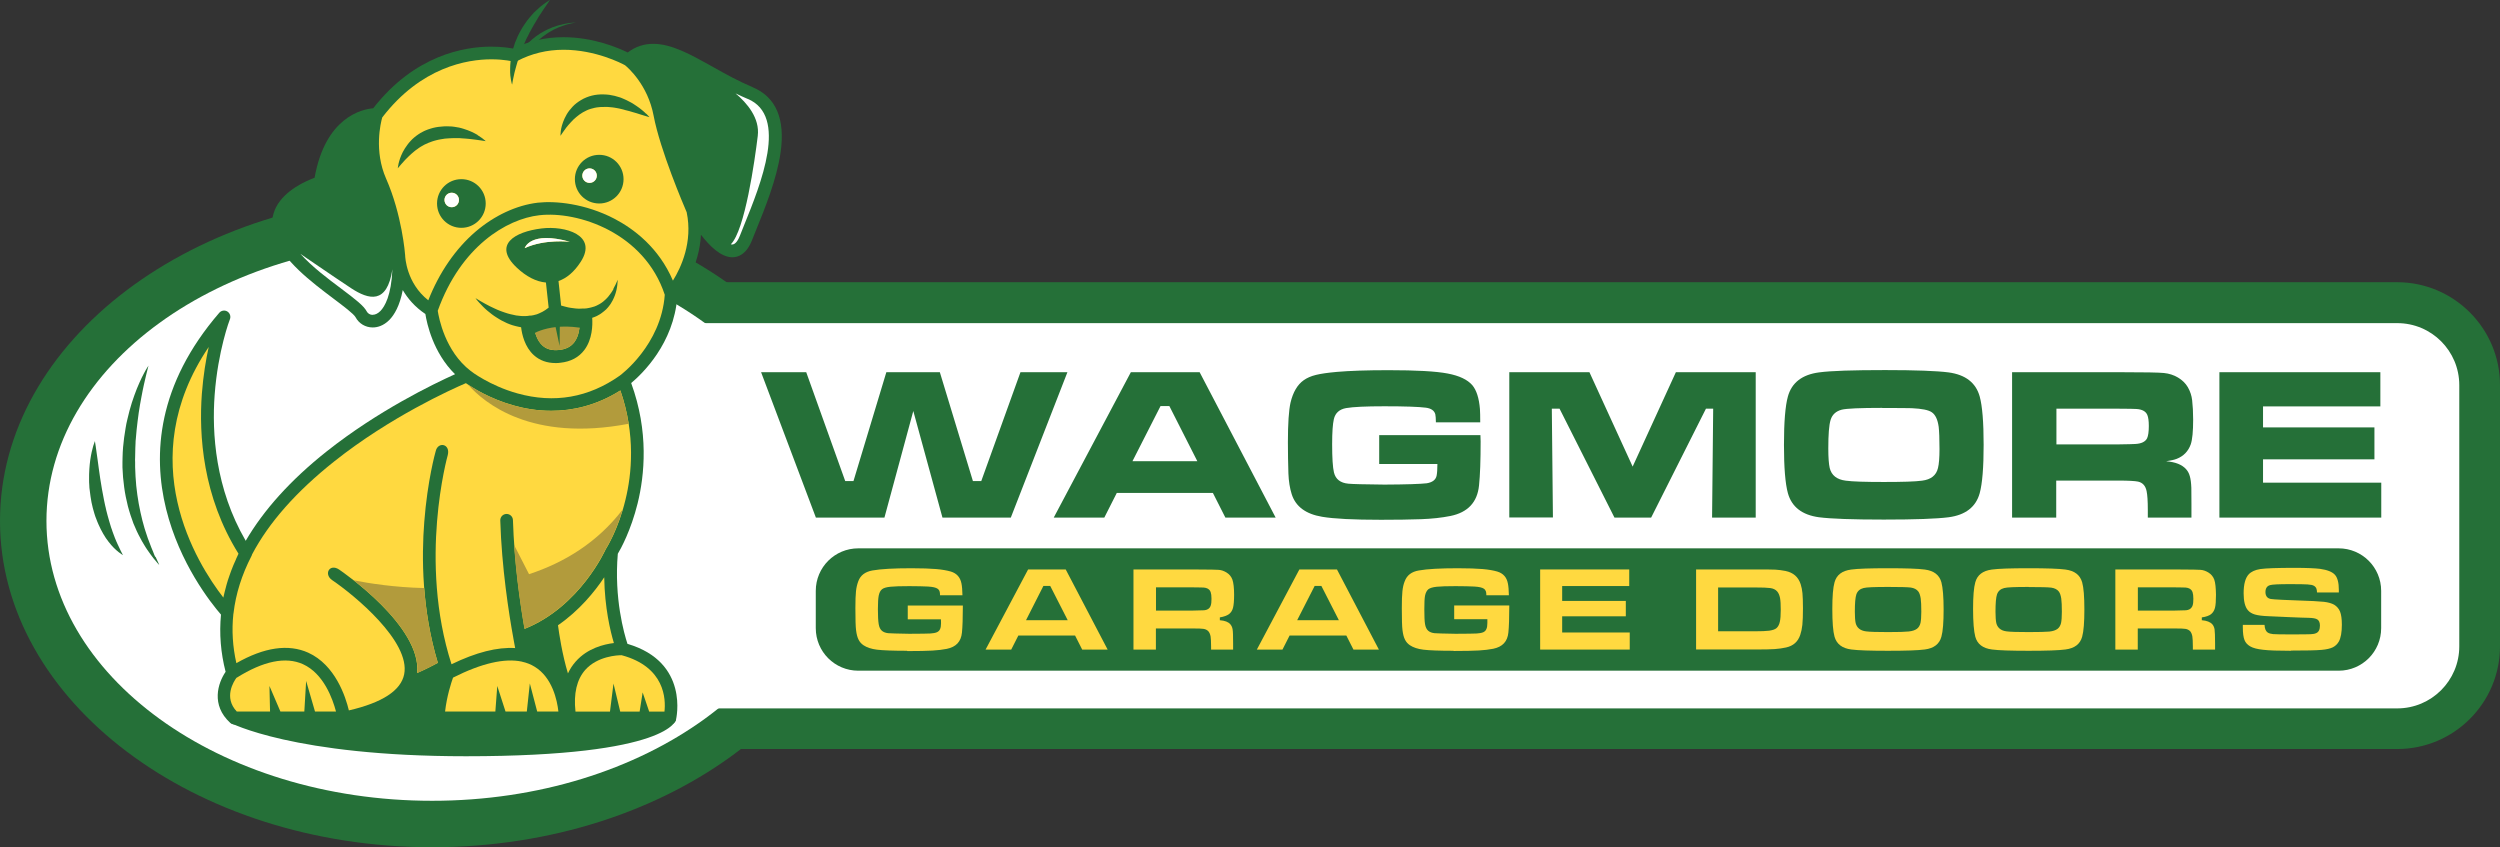 <?xml version="1.0" encoding="UTF-8"?>
<svg id="Layer_2" data-name="Layer 2" xmlns="http://www.w3.org/2000/svg" viewBox="0 0 248.66 84.27">
  <rect x="0" y="0" width="248.66" height="84.27" fill="#333333" stroke="none"/>
  <defs>
    <style>
      .cls-1 {
        fill: #fff;
      }

      .cls-2 {
        fill: #257038;
      }

      .cls-3 {
        fill: #ffd940;
      }

      .cls-4 {
        fill: #b29b3c;
      }
    </style>
  </defs>
  <path class="cls-2" d="M72.13,74.51c-5.64,0-10.23-4.59-10.23-10.23v-25.98c0-5.64,4.59-10.23,10.23-10.23h166.3c5.64,0,10.23,4.59,10.23,10.23v25.98c0,5.64-4.58,10.22-10.22,10.22H72.13Z"/>
  <path class="cls-2" d="M42.98,84.27C19.28,84.27,0,69.71,0,51.81,0,33.91,19.28,19.35,42.98,19.35c23.7,0,42.99,14.56,42.99,32.46,0,17.9-19.28,32.46-42.99,32.46Z"/>
  <path class="cls-1" d="M81.34,51.81c0,15.37-17.18,27.84-38.36,27.84-21.18,0-38.36-12.47-38.36-27.84,0-15.37,17.17-27.84,38.36-27.84,21.19,0,38.36,12.47,38.36,27.84Z"/>
  <path class="cls-1" d="M68.46,32.14h169.98c3.41,0,6.17,2.76,6.17,6.17v25.98c0,3.41-2.77,6.17-6.17,6.17H69.99"/>
  <path class="cls-2" d="M22.88,71.88s6.28,3.34,23.46,3.34c20.41,0,20.9-3.65,20.9-3.65H30.95l-8.07.31Z"/>
  <path class="cls-2" d="M74.86,8.67c-1.39-.58-2.7-1.31-3.96-2.02-2.2-1.23-4.1-2.29-5.93-2.29-.95,0-1.78.29-2.54.86-.93-.46-3.4-1.52-6.38-1.52-1.79,0-3.46.38-4.98,1.14-.38-.08-1.16-.2-2.22-.2-2.61,0-7.57.8-11.73,6.13-1.09.09-4.75.86-5.83,6.91-.86.32-2.93,1.22-3.81,2.89-.46.88-.54,1.83-.22,2.82.79,2.47,3.76,4.69,5.92,6.32.98.74,2,1.5,2.19,1.85.33.62.98,1.01,1.7,1.01.42,0,1.05-.13,1.67-.76.48-.5,1.02-1.38,1.32-2.96.49.83,1.2,1.68,2.25,2.38.15.95.77,3.85,2.95,5.99-2.15.97-7.68,3.64-12.77,7.68-3.58,2.84-6.27,5.83-8.05,8.89-3.03-5.21-3.37-10.72-3.09-14.51.32-4.38,1.5-7.5,1.52-7.53.11-.28,0-.61-.26-.77-.26-.16-.6-.1-.8.13-12.34,14.31-1.82,27.72.17,30.02-.18,1.89-.03,3.79.46,5.69-.77,1.12-1.47,3.31.45,5.07.12.11.27.16.42.17h43.32c.29,0,.54-.2.61-.48.01-.06,1.37-5.72-4.83-7.54-.33-1.01-1.34-4.52-.96-8.96.3-.5,1.3-2.31,1.97-5.01.69-2.8,1.13-7.13-.64-11.97,1.11-.93,4.23-3.92,4.59-8.59.51-.64,2.18-2.98,2.35-6.16.86,1.12,2,2.24,3.12,2.24.58,0,1.4-.29,1.95-1.68.13-.31.26-.65.41-1.02.87-2.14,2.06-5.07,2.44-7.72.48-3.34-.46-5.52-2.77-6.49Z"/>
  <path class="cls-3" d="M61.65,37.36c-3.1,2.19-6.52,2.79-10.18,1.77-2.77-.77-4.65-2.22-4.66-2.24,0,0,0,0,0,0t0,0c-2.55-1.96-3.16-5.28-3.27-5.98,2.3-6.41,6.86-9.13,10.09-9.5,3.86-.45,10.47,1.76,12.49,7.91-.36,5-4.39,7.98-4.46,8.03Z"/>
  <path class="cls-3" d="M66.93,27.91c-1.41-3.3-3.91-5.16-5.85-6.17-2.86-1.48-5.8-1.78-7.59-1.58-2.11.25-4.31,1.27-6.19,2.88-1.99,1.71-3.61,4.06-4.7,6.83-2.19-1.72-2.29-4.3-2.3-4.42,0,0,0-.01,0-.02,0,0,0-.01,0-.02-.01-.17-.32-4.07-1.9-7.65-1.21-2.75-.54-5.53-.38-6.08,3.86-5.02,8.45-5.78,10.85-5.78,1.3,0,2.13.21,2.14.21.15.04.32.02.45-.05,1.39-.73,2.94-1.11,4.6-1.11,3.16,0,5.77,1.35,6.11,1.54.27.22,2.26,1.93,2.84,5.01.65,3.44,2.99,8.91,3.29,9.61.62,2.97-.56,5.5-1.36,6.79Z"/>
  <path class="cls-2" d="M37.83,30.92c-.25.25-.51.38-.77.38-.25,0-.48-.13-.59-.34-.3-.57-1.12-1.2-2.54-2.27-2.03-1.52-4.81-3.61-5.48-5.69-.21-.67-.17-1.27.13-1.84.85-1.61,3.41-2.39,3.44-2.4.23-.07.41-.27.44-.51.71-4.58,2.93-5.8,4.14-6.12-.24,1.28-.46,3.69.63,6.14,1.44,3.27,1.77,6.94,1.8,7.21.08,3.57-.71,4.93-1.2,5.43Z"/>
  <path class="cls-3" d="M22.21,59.43c-2.63-3.39-9.06-13.64-1.45-24.92-.28,1.26-.54,2.83-.68,4.63-.31,4.14.08,10.23,3.64,15.93,0,.01,0,.02-.01.03-.08.17-.16.33-.23.5,0,.02-.02.04-.02.06-.07.15-.13.3-.2.45-.01.03-.02.06-.04.09-.14.34-.27.68-.39,1.03,0,.02-.01.04-.02.06-.06.17-.11.34-.17.5,0,0,0,0,0,.01-.06.17-.1.35-.15.52,0,.03-.01.05-.02.08-.04.14-.07.28-.11.42-.01.04-.02.08-.03.12-.04.16-.07.32-.11.47,0,0,0,.02,0,.03Z"/>
  <path class="cls-3" d="M23.54,67.41c2.66-1.67,4.88-2.12,6.59-1.35,2.07.94,2.96,3.46,3.29,4.71h-2.09s-.88-3.04-.88-3.04l-.18,3.04h-2.38s-1.09-2.54-1.09-2.54l.06,2.54h-3.31c-1.32-1.4-.31-2.98-.02-3.37Z"/>
  <path class="cls-2" d="M40.99,68.5c1.05-.39,2.09-.9,2.79-1.26-.23.7-.63,2.04-.78,3.54h-4.73c1.29-.62,2.2-1.38,2.72-2.28Z"/>
  <path class="cls-2" d="M52.4,63.82c.68-.26,1.32-.56,1.92-.9.12.8.32,2,.63,3.25-.32-.34-.69-.66-1.12-.92-.39-.24-.81-.42-1.26-.55-.04-.21-.1-.51-.17-.88Z"/>
  <path class="cls-3" d="M60.1,57.42c.04,3.01.61,5.37.96,6.54-.99.12-2.62.51-3.79,1.83-.32.36-.58.76-.78,1.19-.57-1.88-.88-3.96-.99-4.79,2.13-1.47,3.64-3.33,4.6-4.77Z"/>
  <path class="cls-3" d="M51.91,65.82s.02,0,.03,0c.45.1.86.26,1.23.49,1.77,1.07,2.25,3.35,2.37,4.46h-2.11s-.73-2.79-.73-2.79l-.3,2.79h-2.12s-.82-2.54-.82-2.54l-.19,2.54h-5c.17-1.52.61-2.86.79-3.37,2.83-1.43,5.13-1.96,6.86-1.59Z"/>
  <path class="cls-3" d="M66.09,70.78h-1.52s-.65-1.91-.65-1.91l-.3,1.91h-1.93l-.67-2.79-.35,2.79h-3.43c-.2-1.8.13-3.19.97-4.15,1.23-1.38,3.23-1.46,3.62-1.46,4.32,1.16,4.4,4.38,4.26,5.61Z"/>
  <path class="cls-3" d="M61.7,38.84c-2.41,1.52-4.79,2.02-6.87,2.02-1.41,0-2.68-.23-3.74-.53-2.36-.66-4.08-1.75-4.75-2.22-1.45.62-7.54,3.37-13.09,7.78-3.79,3.01-6.52,6.1-8.18,9.26-.01.05-.03.11-.06.16-.96,1.86-1.56,3.77-1.78,5.66,0,.04-.01.07-.02.11-.17,1.61-.07,3.24.3,4.88,2.77-1.58,5.17-1.93,7.15-1.04,2.68,1.22,3.71,4.36,4.04,5.74,3.33-.77,5.18-1.98,5.5-3.59.65-3.26-4.96-7.88-7.18-9.38-.84-.6-.23-1.67.71-1.04.34.23,8.22,5.63,7.76,10.29.84-.37,1.6-.76,2.06-1.01-1.59-5.28-1.63-10.49-1.35-14.03.32-4.13,1.1-6.89,1.13-7,.22-1.01,1.48-.77,1.21.35-.03.11-2.94,10.52.37,20.82,2.45-1.19,4.56-1.72,6.33-1.61-.05-.27-.12-.6-.18-.98,0,0,0,0,0-.01-.45-2.46-1.16-7.03-1.3-11.7-.01-.35.26-.64.61-.65h.02c.34,0,.62.27.63.61.13,4.19.72,8.29,1.16,10.82,5.52-2.2,8.05-7.88,8.08-7.94,0,0,0,0,0,0,.01-.03.03-.06.05-.08.01-.02,1.19-1.87,1.9-4.81.63-2.56,1.02-6.47-.5-10.87Z"/>
  <path class="cls-4" d="M62.53,42.16c-.16-1.06-.43-2.17-.83-3.32-2.41,1.52-4.79,2.02-6.87,2.02-1.41,0-2.68-.23-3.74-.53-2.14-.6-3.76-1.56-4.54-2.08,1.6,1.82,6.29,5.75,15.98,3.9Z"/>
  <path class="cls-2" d="M74.02,22.4c-.15.36-.29.71-.41,1.03-.16.4-.43.89-.78.89-.93,0-2.55-2.18-3.37-3.66-.19-.43-2.6-6.03-3.22-9.37-.5-2.67-1.92-4.43-2.74-5.26.45-.27.93-.4,1.47-.4,1.5,0,3.27.99,5.32,2.13,1.29.72,2.63,1.47,4.09,2.08,4.07,1.69,1.3,8.5-.35,12.57Z"/>
  <path class="cls-2" d="M15.44,55.39c-.07-.13-.12-.27-.18-.43-.06-.16-.14-.32-.21-.51-.07-.18-.14-.38-.22-.58-.04-.1-.08-.21-.12-.31-.04-.11-.07-.22-.11-.33-.07-.23-.16-.46-.23-.71-.07-.25-.14-.5-.21-.76-.06-.26-.13-.53-.19-.81-.06-.28-.11-.56-.17-.85-.05-.29-.09-.59-.14-.88-.03-.3-.07-.6-.11-.91-.05-.61-.1-1.24-.11-1.87v-.47c-.01-.16-.01-.31,0-.47,0-.31.01-.63.02-.94,0-.15.02-.31.02-.46,0-.15.01-.31.03-.46.03-.3.05-.6.08-.9.02-.15.03-.29.05-.44.02-.15.04-.29.05-.43.03-.28.08-.56.11-.83.08-.54.17-1.05.26-1.52.08-.47.18-.9.26-1.29.08-.38.16-.72.23-.99.07-.27.12-.49.16-.64.04-.15.06-.23.06-.23,0,0-.05.07-.13.2-.08.13-.2.32-.33.58-.13.25-.29.56-.45.93-.16.37-.34.78-.5,1.25-.17.46-.33.97-.48,1.52-.07.27-.14.56-.21.85-.03.15-.07.29-.1.44-.03.15-.05.3-.08.45-.11.61-.19,1.25-.25,1.9-.02.33-.05.65-.05.99,0,.17,0,.33-.01.5v.5c.02.66.08,1.33.17,1.98.04.32.1.65.16.96.07.31.13.62.21.93.09.3.16.6.26.88.1.28.2.56.29.83.11.26.22.52.33.76.11.24.23.47.35.69.11.22.23.43.35.62.12.19.22.38.34.54.23.33.43.61.61.84.18.22.33.39.43.51.1.11.16.18.16.18,0,0-.03-.08-.09-.22-.07-.14-.15-.34-.28-.6Z"/>
  <path class="cls-2" d="M11.73,54.2c-.05-.1-.1-.21-.15-.33-.05-.12-.1-.24-.15-.36-.05-.12-.1-.26-.15-.4-.05-.14-.11-.28-.15-.43-.03-.07-.05-.14-.08-.22-.02-.08-.05-.15-.07-.23-.02-.08-.05-.15-.07-.23-.02-.08-.05-.16-.07-.24-.1-.32-.18-.66-.27-1-.04-.17-.07-.35-.12-.52-.04-.18-.07-.35-.11-.53-.07-.36-.14-.71-.2-1.06-.06-.35-.11-.7-.17-1.04-.05-.34-.1-.67-.14-.98-.04-.31-.09-.61-.12-.89-.08-.56-.14-1.03-.19-1.35-.03-.17-.05-.3-.06-.38-.01-.09-.02-.14-.02-.14,0,0-.07.18-.17.5-.05.16-.1.36-.15.59-.05.23-.1.49-.14.77-.08.57-.13,1.25-.12,1.97,0,.18,0,.36.02.55,0,.18.02.37.05.56.04.38.1.76.17,1.15.04.19.09.38.13.57.05.19.1.38.16.56.06.18.11.37.19.54.07.18.13.35.21.52.08.17.15.33.23.49.08.16.16.31.25.46.09.14.17.29.26.42.09.13.18.26.27.37.09.11.18.22.27.33.09.1.18.19.26.28.17.17.33.3.46.41.14.1.25.18.32.23.08.05.12.08.12.08,0,0-.09-.18-.24-.47-.07-.15-.16-.33-.25-.53Z"/>
  <path class="cls-2" d="M45.89,17.82c-1.34,0-2.42,1.08-2.42,2.42,0,1.34,1.08,2.42,2.42,2.42,1.34,0,2.42-1.08,2.42-2.42s-1.08-2.42-2.42-2.42ZM44.93,20.61c-.4,0-.72-.32-.72-.72,0-.4.32-.72.72-.72.4,0,.72.32.72.72,0,.4-.32.72-.72.72Z"/>
  <path class="cls-2" d="M59.6,15.4c-1.34,0-2.42,1.08-2.42,2.42,0,1.34,1.08,2.42,2.42,2.42,1.34,0,2.42-1.08,2.42-2.42,0-1.34-1.08-2.42-2.42-2.42ZM58.64,18.19c-.4,0-.72-.32-.72-.72,0-.4.32-.72.72-.72.4,0,.72.32.72.72,0,.4-.32.72-.72.72Z"/>
  <path class="cls-2" d="M47.5,13.42c-.18-.11-.39-.21-.62-.32-.24-.1-.5-.21-.78-.29-.14-.05-.29-.08-.44-.12-.15-.03-.31-.06-.48-.08-.08-.01-.17-.02-.25-.03-.08,0-.17-.01-.26-.01-.17-.02-.34,0-.52,0-.35.02-.71.06-1.07.15-.18.04-.35.11-.52.16-.09.03-.17.07-.25.1-.08.04-.17.07-.25.12-.16.09-.32.16-.46.27-.14.1-.29.2-.41.31-.06.06-.13.11-.19.17-.06.06-.12.12-.17.18-.05.06-.11.12-.16.18-.05.06-.1.12-.14.18-.19.24-.33.49-.46.72-.11.24-.22.45-.28.65-.06.2-.12.37-.15.52-.03.15-.05.26-.06.34-.01.08-.02.12-.02.12,0,0,.03-.03.08-.09.05-.06.13-.15.22-.26.09-.11.21-.24.34-.38.03-.04.07-.07.1-.11.03-.04.07-.07.11-.11.08-.08.15-.16.24-.24.17-.16.35-.33.55-.49.05-.04.1-.08.15-.12.05-.04.11-.07.16-.11.06-.04.11-.08.16-.12.06-.03.11-.07.17-.11.23-.15.48-.27.74-.38.13-.05.26-.1.4-.15.14-.04.27-.09.41-.12.07-.02.14-.04.21-.05l.21-.04c.14-.03.29-.04.43-.07.29-.02.58-.05.86-.05.14,0,.28,0,.42,0,.14,0,.27,0,.41.02.27.01.52.04.76.06.47.05.88.11,1.16.15.29.05.46.07.46.07,0,0-.12-.12-.36-.3-.12-.09-.27-.19-.45-.3Z"/>
  <path class="cls-2" d="M64.27,11.32c-.11-.11-.25-.24-.41-.37-.17-.13-.35-.29-.58-.43-.11-.07-.23-.15-.35-.23-.12-.08-.26-.14-.39-.21-.07-.04-.14-.07-.21-.11-.07-.03-.15-.06-.22-.1-.07-.03-.15-.07-.23-.1l-.12-.05-.12-.04c-.33-.11-.68-.2-1.04-.25-.19-.01-.37-.05-.57-.04h-.29c-.1,0-.19.01-.29.02-.19.01-.39.06-.58.1-.09.02-.19.05-.28.08-.09.03-.19.06-.27.1-.09.04-.18.08-.27.12-.08.05-.17.09-.25.14-.08.04-.16.1-.24.15-.08.05-.15.1-.22.16-.29.22-.52.49-.72.74-.2.26-.34.52-.46.77-.23.5-.34.94-.38,1.25-.04.31-.03.49-.03.49,0,0,.02-.04.07-.11.04-.07.11-.17.2-.29.09-.12.19-.27.31-.43.13-.16.27-.33.44-.51.16-.18.34-.36.55-.53.2-.17.42-.33.66-.47.24-.13.49-.26.76-.34.27-.08.55-.15.84-.17.07,0,.14-.02.22-.02h.22c.15-.01.3,0,.45,0,.07,0,.15.01.22.02.07,0,.15.02.22.02.15.01.29.05.44.07.15.02.29.06.43.09.07.02.14.03.21.05.07.02.14.04.2.06.14.04.27.07.4.1.13.04.25.08.37.11.12.03.24.07.35.1.11.03.21.07.31.1.2.06.37.12.52.16.15.05.26.08.34.1.08.02.12.03.12.03,0,0-.03-.03-.08-.09-.06-.06-.14-.15-.25-.26Z"/>
  <path class="cls-2" d="M61.03,28.73c-.08.14-.16.29-.26.42-.09.13-.19.26-.29.38-.05.06-.11.12-.16.17l-.08.08s-.06.05-.09.08c-.06.05-.11.1-.17.15l-.18.13c-.13.08-.25.16-.39.22-.06.04-.13.06-.2.09-.07.03-.14.06-.21.07-.14.05-.28.08-.43.11-.07.01-.15.03-.22.04l-.22.02h-.22s-.23.01-.23.01c-.15,0-.3,0-.45-.02-.15-.01-.3-.04-.45-.06-.15-.02-.3-.05-.45-.09-.15-.03-.3-.08-.45-.12-.02,0-.05-.02-.07-.02l-.26-2.44c.8-.27,1.56-.9,2.21-1.91,1.73-2.67-1.57-3.6-3.88-3.32-2.71.33-4.88,1.63-2.49,3.89.95.9,1.95,1.41,2.91,1.49l.27,2.49-.04.04-.1.07-.19.14-.2.12c-.07.05-.14.08-.21.11-.07.03-.14.07-.21.1l-.22.09-.23.06c-.07.03-.15.03-.23.05l-.12.02h-.12c-.16.04-.32.04-.48.05h-.25c-.08,0-.16-.02-.25-.02-.08,0-.16-.02-.25-.03-.08,0-.17-.02-.25-.04-.17-.03-.33-.07-.5-.11l-.25-.07-.25-.08c-.17-.05-.33-.12-.5-.18-.17-.06-.33-.14-.49-.21-.33-.15-.66-.31-.98-.49-.16-.09-.32-.18-.48-.27-.16-.09-.32-.19-.48-.29.11.16.23.3.36.44.13.14.26.28.39.41.13.14.28.26.42.39.14.12.29.24.45.36.15.11.31.23.48.33.16.11.33.2.5.3.17.09.35.18.53.26.18.08.37.15.56.21.1.03.19.06.29.08.1.03.2.05.3.07.09.02.17.03.26.05.08.7.36,1.96,1.27,2.78.58.52,1.3.78,2.15.78.16,0,.32,0,.48-.03,1.04-.11,1.84-.54,2.39-1.27.8-1.06.83-2.47.78-3.2.16-.05.31-.11.46-.18.09-.04.17-.09.25-.14.08-.05.17-.1.24-.16.16-.11.3-.24.44-.36l.19-.21c.06-.07.11-.15.17-.22.03-.04.06-.07.08-.11l.07-.12c.05-.08.1-.16.14-.24.08-.17.16-.33.22-.5.03-.08.06-.17.08-.25l.07-.26c.02-.08.04-.17.05-.26l.04-.26c.01-.17.03-.35.04-.52-.08.16-.14.31-.21.47-.08.15-.15.3-.23.44ZM56.68,24.05s-2.49-.3-4.49.63c0,0,.52-1.75,4.49-.63ZM57.13,34.03c-.34.45-.84.71-1.52.78-.7.07-1.24-.07-1.65-.44-.55-.5-.76-1.3-.85-1.83h.02c.1-.02.21-.03.32-.06l.31-.07.3-.1c.1-.03.2-.08.3-.12.1-.04.2-.09.29-.15l.28-.16.26-.18s.09-.06.13-.09l.06-.06c.05.02.11.04.16.05.18.05.36.09.54.12.18.03.36.06.54.09.18.02.37.03.55.04.16,0,.33,0,.49-.01.02.58-.03,1.53-.54,2.2Z"/>
  <path class="cls-1" d="M44.93,20.61c-.4,0-.72-.32-.72-.72,0-.4.32-.72.72-.72.4,0,.72.32.72.72,0,.4-.32.72-.72.72Z"/>
  <path class="cls-1" d="M58.64,18.19c-.4,0-.72-.32-.72-.72,0-.4.32-.72.72-.72.4,0,.72.32.72.72,0,.4-.32.72-.72.72Z"/>
  <path class="cls-1" d="M56.68,24.05s-2.49-.3-4.49.63c0,0,.52-1.75,4.49-.63Z"/>
  <path class="cls-4" d="M57.13,34.03c-.34.45-.84.71-1.52.78-.7.07-1.24-.07-1.65-.44-.54-.48-.76-1.26-.84-1.79.82-.13,1.58-.47,2.26-1.03.47.15,1.33.36,2.29.34.01.58-.06,1.49-.54,2.14Z"/>
  <path class="cls-2" d="M52.67,33.41s1.89-1.47,5.6-.71v-1.34s-2.56.07-3.03-.52c0,0-1.7,1.38-2.87,1.28l.3,1.28Z"/>
  <path class="cls-2" d="M50.93,8.4s-.05-.14-.1-.41c-.02-.13-.05-.29-.07-.48,0-.09-.02-.19-.02-.3,0-.1,0-.22,0-.33,0-.12,0-.23.01-.36,0-.12.02-.25.03-.38.04-.26.07-.54.14-.82.03-.14.06-.28.1-.43.04-.14.09-.29.14-.43.02-.07.05-.15.07-.22.03-.07.06-.14.09-.21.06-.14.12-.28.18-.43.13-.28.28-.55.43-.81.08-.13.16-.25.25-.38.08-.12.16-.24.25-.36.18-.23.36-.44.53-.63.04-.05.08-.1.13-.15.05-.04.09-.09.14-.13.09-.09.18-.17.26-.24.17-.15.32-.3.47-.4.15-.11.28-.2.39-.28.11-.08.2-.13.26-.17.06-.04.09-.06.09-.06,0,0-.02.03-.06.09-.04.06-.09.15-.17.26-.08.11-.16.24-.27.39-.11.14-.21.32-.33.5-.06.09-.12.19-.19.28-.03.05-.06.1-.1.15-.03.05-.06.11-.09.16-.13.22-.27.44-.4.67-.13.24-.26.48-.4.72-.06.13-.12.26-.19.38-.06.13-.14.25-.19.38-.06.13-.12.26-.17.39l-.09.19c-.02.07-.05.13-.08.2-.05.13-.1.26-.16.39-.04.13-.09.26-.13.38-.1.25-.16.5-.24.74-.04.12-.06.24-.1.35-.03.11-.06.22-.09.33-.03.11-.05.21-.08.31-.02.1-.04.19-.06.28-.04.18-.07.33-.1.46-.02.13-.04.23-.05.3-.01.07-.02.11-.02.11Z"/>
  <path class="cls-2" d="M52.1,4.8s.01-.02.04-.06c.03-.04.07-.1.13-.16.06-.06.12-.14.2-.23.04-.04.08-.09.13-.13.05-.04.1-.09.15-.14.1-.1.22-.2.35-.3.13-.1.26-.21.41-.3.07-.05.15-.1.22-.15.08-.05.16-.09.24-.14.16-.1.33-.17.49-.26.17-.08.34-.15.51-.22.17-.06.34-.12.51-.17.17-.05.33-.08.48-.12.07-.02.15-.04.22-.05.07-.01.14-.02.21-.04.14-.02.26-.05.37-.05.11-.01.21-.02.29-.03.16-.01.25-.02.25-.02,0,0-.09.02-.25.05-.08.02-.17.04-.28.06-.11.02-.23.06-.36.09-.07.02-.13.04-.2.06-.07.02-.14.04-.21.07-.15.05-.3.11-.46.17-.15.07-.31.14-.47.22-.15.09-.31.17-.46.26-.15.1-.3.19-.44.3-.07.05-.14.1-.21.15-.07.05-.13.11-.19.16-.13.1-.24.22-.35.32-.1.11-.2.21-.29.31-.04.05-.08.1-.12.14-.03.05-.07.09-.1.13-.06.08-.11.16-.15.22-.04.06-.07.11-.09.14-.02.03-.03.05-.03.05h0c-.08.16-.28.21-.43.13-.15-.09-.21-.28-.12-.43,0,0,.01-.02.02-.03Z"/>
  <path class="cls-2" d="M55.69,31.53l-.03,2.88-.6-2.82c-.03-.17.07-.34.25-.38.17-.04.34.07.37.24,0,.02,0,.05,0,.07Z"/>
  <path class="cls-4" d="M43.55,65.93c-.77-2.56-1.18-5.1-1.36-7.44-2.98-.07-5.51-.47-7.01-.77,2.34,1.84,6.66,5.74,6.32,9.22.84-.37,1.6-.76,2.06-1.01Z"/>
  <path class="cls-4" d="M60.25,54.61s0,0,0,0c.01-.03.03-.06.05-.08,0-.02.93-1.47,1.64-3.86-2.53,3.31-5.85,5.3-9.32,6.44l-1.49-2.91c.23,3.28.68,6.33,1.03,8.35,5.52-2.2,8.05-7.88,8.08-7.94Z"/>
  <path class="cls-1" d="M37.07,31.31c.26,0,.52-.13.77-.38.42-.43,1.08-1.52,1.19-4.15-.53,3.53-2.36,3.03-4.1,1.89-1.73-1.14-5-3.39-5.05-3.42,1.16,1.29,2.76,2.49,4.06,3.46,1.42,1.07,2.24,1.7,2.54,2.27.11.21.34.34.59.34Z"/>
  <path class="cls-1" d="M74.37,9.84c-.41-.17-.81-.36-1.21-.55,1.13.95,2.43,2.45,2.21,4.23-.3,2.47-1.28,9.4-2.68,10.78.04,0,.09.02.13.02.35,0,.62-.48.78-.89.12-.32.26-.66.41-1.03,1.65-4.07,4.42-10.87.35-12.57Z"/>
  <path class="cls-2" d="M236.84,62.48c0,2.34-1.89,4.23-4.23,4.23H85.37c-2.34,0-4.23-1.89-4.23-4.23v-3.71c0-2.34,1.89-4.23,4.23-4.23h147.24c2.34,0,4.23,1.89,4.23,4.23v3.71Z"/>
  <path class="cls-3" d="M90.22,64.73c-1.4,0-2.41-.04-2.99-.11-.56-.07-1.01-.22-1.34-.44-.21-.14-.38-.33-.49-.55-.12-.23-.2-.54-.25-.93-.05-.37-.07-1.11-.07-2.21,0-.75.02-1.31.06-1.69.04-.37.12-.7.23-.99.22-.59.68-.94,1.41-1.07.83-.15,2.14-.22,3.88-.22,1.03,0,1.86.03,2.46.08.59.05,1.08.14,1.46.25.58.18.93.57,1.05,1.18.06.29.09.68.1,1.18h-2.23c0-.18-.02-.3-.04-.37-.03-.11-.1-.21-.2-.28-.17-.12-.47-.19-.96-.22-.42-.02-1.03-.04-1.85-.04-.87,0-1.5.02-1.88.06-.4.04-.68.12-.84.25-.17.14-.27.35-.33.64-.05.26-.08.72-.08,1.34,0,.7.03,1.2.08,1.49.05.31.16.53.33.67.16.13.36.2.61.23.23.02.91.04,2.1.06,1.14,0,1.85-.02,2.1-.03.27-.02.47-.05.64-.12.16-.07.27-.18.33-.33.06-.14.09-.33.09-.59,0-.04-.01-.37-.01-.37h-3.3v-1.37h5.48s0,.07,0,.08c0,1.15-.03,2.03-.09,2.62-.09.89-.58,1.42-1.51,1.61-.41.08-.89.14-1.43.17-.54.03-1.38.05-2.5.05Z"/>
  <path class="cls-3" d="M107.64,64.61l-.71-1.4h-5.64l-.71,1.4h-2.55l4.23-7.97h3.74s4.17,7.97,4.17,7.97h-2.53ZM102.05,61.69h4.15s-1.74-3.41-1.74-3.41h-.68s-1.73,3.41-1.73,3.41Z"/>
  <path class="cls-3" d="M120.46,64.61v-.3c0-.48-.02-.81-.05-1.01-.04-.22-.12-.4-.23-.52-.12-.12-.27-.2-.47-.23-.17-.03-.52-.04-1.05-.04h-3.69v2.1h-2.23v-7.97h5.94c1.76,0,2.36.03,2.55.04.26.02.51.11.76.26.28.17.48.41.59.71.11.32.17.83.17,1.52,0,.58-.04,1.02-.11,1.29-.07.26-.19.45-.37.6-.2.16-.52.28-.94.35v.28c.5.04.85.17,1.05.41.11.13.19.3.22.5.04.21.05.68.05,1.38v.63s-2.2,0-2.2,0ZM114.98,60.73h3.68c.62-.01,1-.02,1.11-.03.14-.01.27-.05.37-.11.14-.08.24-.21.29-.38.05-.15.07-.36.07-.66,0-.29-.03-.51-.08-.65-.06-.17-.17-.29-.33-.37-.11-.05-.23-.08-.37-.09-.12,0-.48-.02-1.06-.02h-3.68v2.32Z"/>
  <path class="cls-3" d="M134.62,64.61l-.71-1.4h-5.64s-.71,1.4-.71,1.4h-2.55s4.23-7.97,4.23-7.97h3.74s4.17,7.97,4.17,7.97h-2.54ZM129.03,61.69h4.14l-1.74-3.41h-.67s-1.74,3.41-1.74,3.41Z"/>
  <path class="cls-3" d="M144.57,64.73c-1.41,0-2.42-.04-2.99-.11-.57-.07-1.01-.22-1.34-.44-.21-.14-.38-.33-.49-.55-.12-.23-.2-.54-.25-.93-.05-.37-.07-1.11-.07-2.21,0-.76.02-1.31.06-1.69.04-.37.11-.7.23-.99.22-.59.68-.95,1.41-1.07.83-.15,2.14-.22,3.88-.22,1.03,0,1.86.03,2.46.08.59.05,1.09.14,1.46.25.59.18.93.57,1.05,1.18.06.29.09.69.1,1.18h-2.24c0-.17-.02-.29-.04-.37-.04-.11-.1-.21-.2-.28-.17-.12-.47-.19-.96-.22-.42-.02-1.03-.04-1.85-.04-.87,0-1.5.02-1.88.06-.41.04-.68.13-.84.25-.16.14-.27.35-.33.64-.05.27-.07.7-.07,1.34,0,.71.02,1.2.07,1.49.05.31.17.54.33.67.16.13.36.2.61.23.23.02.91.04,2.1.06,1.14,0,1.85-.02,2.1-.03.26-.02.47-.05.64-.12.16-.07.27-.18.33-.34.06-.13.09-.33.09-.59,0-.04,0-.37,0-.37h-3.3s0-1.37,0-1.37h5.48s0,.07,0,.08c0,1.15-.03,2.03-.09,2.62-.09.89-.58,1.42-1.51,1.61-.41.08-.89.14-1.44.17-.54.03-1.38.05-2.49.05Z"/>
  <polygon class="cls-3" points="153.19 64.61 153.19 56.64 162.05 56.64 162.05 58.29 155.38 58.29 155.38 59.77 161.71 59.77 161.71 61.3 155.38 61.3 155.38 62.91 162.1 62.91 162.1 64.61 153.19 64.61"/>
  <path class="cls-3" d="M168.7,64.61v-7.97s5.82,0,5.82,0c1.07,0,1.74,0,2.07.02.32.02.65.06,1,.13.78.16,1.27.59,1.51,1.31.09.28.15.59.18.9.03.33.05.83.05,1.49,0,.73-.02,1.28-.06,1.66-.04.37-.11.7-.21,1-.23.68-.69,1.09-1.41,1.25-.35.08-.73.13-1.13.16-.4.03-1.05.04-1.99.04h-5.82ZM170.9,62.79h3.64c.66,0,1.13-.02,1.44-.06.33-.05.57-.13.71-.25.16-.14.28-.35.34-.64.06-.26.09-.65.09-1.18,0-.53-.02-.91-.07-1.18-.06-.29-.15-.5-.29-.66-.16-.18-.39-.29-.68-.33-.27-.04-.8-.06-1.57-.06h-3.62s0,4.37,0,4.37Z"/>
  <path class="cls-3" d="M187.81,64.73c-1.78,0-3.02-.04-3.68-.13-.91-.12-1.45-.54-1.66-1.27-.15-.53-.22-1.45-.22-2.76,0-1.24.07-2.13.22-2.65.2-.73.74-1.15,1.66-1.27.65-.09,1.88-.13,3.66-.13,1.77,0,3,.04,3.66.13.91.12,1.45.54,1.65,1.27.14.53.22,1.44.22,2.7,0,1.27-.07,2.18-.22,2.71-.2.73-.74,1.15-1.65,1.27-.66.09-1.89.13-3.64.13ZM187.79,58.38c-1.36,0-2.16.03-2.44.11-.36.09-.6.31-.71.63-.1.3-.15.86-.15,1.72,0,.52.03.89.08,1.13.12.48.47.76,1.04.83.38.05,1.1.07,2.2.07,1.03,0,1.69-.02,2.04-.06.37-.04.63-.13.82-.27.17-.13.29-.33.35-.58.05-.23.08-.61.08-1.11,0-.61-.02-1.04-.06-1.33-.05-.3-.12-.53-.24-.69-.16-.21-.41-.34-.75-.39-.31-.04-1.07-.06-2.23-.06Z"/>
  <path class="cls-3" d="M201.8,64.73c-1.78,0-3.02-.04-3.68-.13-.91-.12-1.45-.54-1.65-1.27-.14-.53-.22-1.45-.22-2.76,0-1.24.07-2.13.22-2.65.2-.73.74-1.15,1.65-1.27.65-.09,1.88-.13,3.66-.13,1.77,0,3,.04,3.66.13.91.12,1.45.54,1.66,1.27.15.53.22,1.43.22,2.7,0,1.27-.07,2.18-.22,2.71-.2.73-.74,1.15-1.66,1.27-.66.09-1.88.13-3.63.13ZM201.78,58.38c-1.36,0-2.16.03-2.44.11-.36.09-.6.31-.71.63-.1.3-.15.86-.15,1.72,0,.51.03.89.08,1.13.08.33.32.75,1.03.83.38.05,1.1.07,2.2.07,1.03,0,1.7-.02,2.04-.05.37-.04.63-.13.82-.27.17-.13.29-.33.35-.58.05-.23.08-.6.08-1.11,0-.59-.02-1.04-.06-1.33-.05-.3-.12-.53-.24-.69-.16-.21-.41-.34-.75-.39-.32-.04-1.07-.06-2.24-.06Z"/>
  <path class="cls-3" d="M218.11,64.61v-.3c0-.47-.02-.8-.05-1.01-.04-.22-.11-.39-.22-.52-.12-.12-.28-.2-.47-.23-.17-.03-.51-.04-1.05-.04h-3.69v2.1s-2.23,0-2.23,0v-7.97s5.94,0,5.94,0c1.76,0,2.36.03,2.55.04.26.02.51.11.76.26.28.17.48.41.59.71.11.31.16.83.17,1.52,0,.59-.03,1.02-.1,1.29-.07.26-.19.46-.37.61-.2.17-.52.28-.94.34v.28c.5.04.85.18,1.05.41.11.13.19.3.22.5.03.21.05.68.05,1.38v.63h-2.2ZM212.63,60.73h3.68c.62-.01,1-.02,1.12-.03.14-.01.26-.05.37-.11.14-.09.24-.22.29-.38.05-.15.07-.36.07-.66,0-.29-.03-.5-.08-.65-.06-.17-.17-.29-.33-.37-.11-.05-.23-.08-.37-.09-.13,0-.48-.02-1.06-.02h-3.68s0,2.32,0,2.32Z"/>
  <path class="cls-3" d="M227.85,64.73c-1.23,0-2.16-.03-2.74-.1-.57-.06-1-.17-1.28-.33-.28-.16-.48-.37-.58-.63-.11-.27-.17-.7-.17-1.27v-.25h2.16c.02.38.12.63.31.76.14.09.33.14.54.16.2.02.83.03,1.82.03,1.1,0,1.72-.01,1.92-.02.23-.01.41-.04.55-.11.24-.1.37-.35.37-.75,0-.3-.09-.5-.26-.61-.16-.1-.44-.15-.87-.16-.31,0-.97-.03-1.97-.07-1.03-.05-1.7-.08-2.01-.09-.59-.02-1.05-.08-1.36-.17-.3-.09-.53-.23-.69-.42-.29-.33-.43-.9-.43-1.69,0-.89.17-1.52.5-1.88.25-.27.64-.45,1.16-.53.55-.08,1.7-.12,3.4-.12,1.2,0,2.05.04,2.54.1.72.1,1.22.3,1.48.59.26.29.39.79.39,1.51,0,.05,0,.13,0,.25h-2.17c-.01-.18-.03-.3-.06-.38-.04-.11-.12-.21-.24-.28-.13-.08-.33-.12-.64-.14-.27-.02-.84-.03-1.75-.03-1.09,0-1.75.03-1.99.1-.21.06-.45.23-.45.69,0,.45.25.61.45.67.08.02.31.08,2.7.16,1.32.04,2.21.09,2.67.14.43.05.77.15,1.02.29.27.17.46.39.58.68.12.3.18.74.18,1.31,0,.75-.1,1.31-.3,1.67-.15.26-.34.44-.59.57-.26.13-.65.22-1.13.26-.54.05-1.56.07-3.03.07Z"/>
  <path class="cls-2" d="M75.7,37.02h4.49s3.88,10.83,3.88,10.83h.82s3.27-10.83,3.27-10.83h5.32s3.29,10.83,3.29,10.83h.83s3.9-10.83,3.9-10.83h4.67l-5.63,14.46h-6.8s-2.9-10.6-2.9-10.6l-2.87,10.6h-6.82l-5.45-14.46Z"/>
  <path class="cls-2" d="M121.88,51.48l-1.24-2.45h-9.56s-1.24,2.45-1.24,2.45h-5.03l7.67-14.46h6.84s7.56,14.46,7.56,14.46h-5ZM119.09,45.87l-2.78-5.48h-.88l-2.79,5.48h6.45Z"/>
  <path class="cls-2" d="M137.18,43.28h10.07c.02.32.02.52.02.62,0,1.89-.05,3.35-.16,4.39-.17,1.67-1.12,2.68-2.84,3.03-.89.18-1.86.28-2.92.32-1.12.04-2.45.06-3.99.06-2.73,0-4.69-.1-5.86-.3-1.62-.27-2.63-1.02-3.02-2.24-.19-.6-.3-1.29-.33-2.07-.03-.97-.05-2.01-.05-3.11,0-1.86.09-3.17.26-3.93.25-1.05.69-1.79,1.31-2.23.32-.23.73-.41,1.22-.53.49-.12,1.18-.22,2.08-.3,1.27-.11,2.97-.17,5.13-.17,2.77,0,4.73.11,5.88.33,1.17.22,1.98.61,2.46,1.16.42.5.67,1.29.76,2.37.02.29.03.73.03,1.33h-4.41c0-.4-.03-.66-.06-.81-.1-.36-.41-.58-.94-.65-.7-.09-2.08-.14-4.13-.14-1.83,0-3.1.06-3.8.18-.67.12-1.08.49-1.22,1.1-.11.47-.17,1.3-.17,2.49,0,1.37.06,2.31.18,2.81.16.67.64,1.05,1.44,1.12.39.04,1.59.07,3.58.09,2.17-.01,3.58-.06,4.2-.13.57-.09.9-.34.99-.75.05-.25.08-.64.08-1.17h-5.79s0-2.89,0-2.89Z"/>
  <path class="cls-2" d="M150.1,37.02h7.99l4.3,9.39,4.3-9.39h7.94v14.46h-4.34l.11-10.83h-.72s-5.45,10.83-5.45,10.83h-3.65l-5.46-10.83h-.77l.11,10.82h-4.34v-14.46Z"/>
  <path class="cls-2" d="M187.5,36.81c3.03,0,5.14.08,6.31.23,1.69.23,2.72,1.03,3.1,2.4.26.95.39,2.55.39,4.81,0,2.25-.13,3.85-.39,4.8-.38,1.38-1.42,2.18-3.1,2.4-1.17.15-3.31.23-6.44.23s-5.27-.08-6.44-.23c-1.69-.23-2.72-1.03-3.1-2.4-.26-.95-.39-2.55-.39-4.8,0-2.27.13-3.87.39-4.81.38-1.38,1.42-2.18,3.1-2.4,1.18-.16,3.37-.23,6.57-.23ZM187.21,40.57c-2.21,0-3.55.06-4.03.18-.57.15-.94.49-1.1,1.01-.16.52-.23,1.46-.23,2.85,0,.9.05,1.54.14,1.94.18.73.71,1.15,1.6,1.26.66.09,1.92.13,3.79.13s3.14-.04,3.79-.13c.89-.11,1.42-.53,1.59-1.26.1-.4.15-1.03.15-1.88,0-1.04-.03-1.78-.08-2.21-.1-.73-.33-1.21-.68-1.45-.32-.23-.98-.36-2-.41-.37-.01-1.35-.02-2.93-.02Z"/>
  <path class="cls-2" d="M200.13,51.48v-14.46h10.65c2.51,0,4,.03,4.45.08.51.05.98.2,1.4.45.42.25.75.57.98.96.24.42.38.85.43,1.3.06.53.1,1.17.1,1.92,0,1.18-.08,2-.24,2.47-.25.69-.71,1.17-1.4,1.44-.23.09-.58.17-1.05.24.93.07,1.59.34,1.99.79.18.2.3.44.37.7.08.27.13.65.15,1.16,0,.26.01.79.01,1.6v1.35s-4.34,0-4.34,0v-.77c0-.86-.04-1.48-.12-1.86-.11-.54-.4-.85-.86-.95-.3-.06-.94-.1-1.92-.1h-6.21s0,3.68,0,3.68h-4.41ZM204.54,44.2h6.2c.93-.01,1.47-.03,1.64-.04.62-.03,1.01-.23,1.18-.57.11-.24.17-.65.17-1.22,0-.5-.05-.86-.15-1.1-.15-.35-.5-.55-1.07-.59-.2-.01-.79-.03-1.78-.03h-6.19v3.56Z"/>
  <path class="cls-2" d="M220.74,37.02h16.02s0,3.4,0,3.4h-11.67s0,2.09,0,2.09h11.08s0,3.18,0,3.18h-11.08v2.32s11.76,0,11.76,0v3.47s-16.1,0-16.1,0v-14.46Z"/>
</svg>